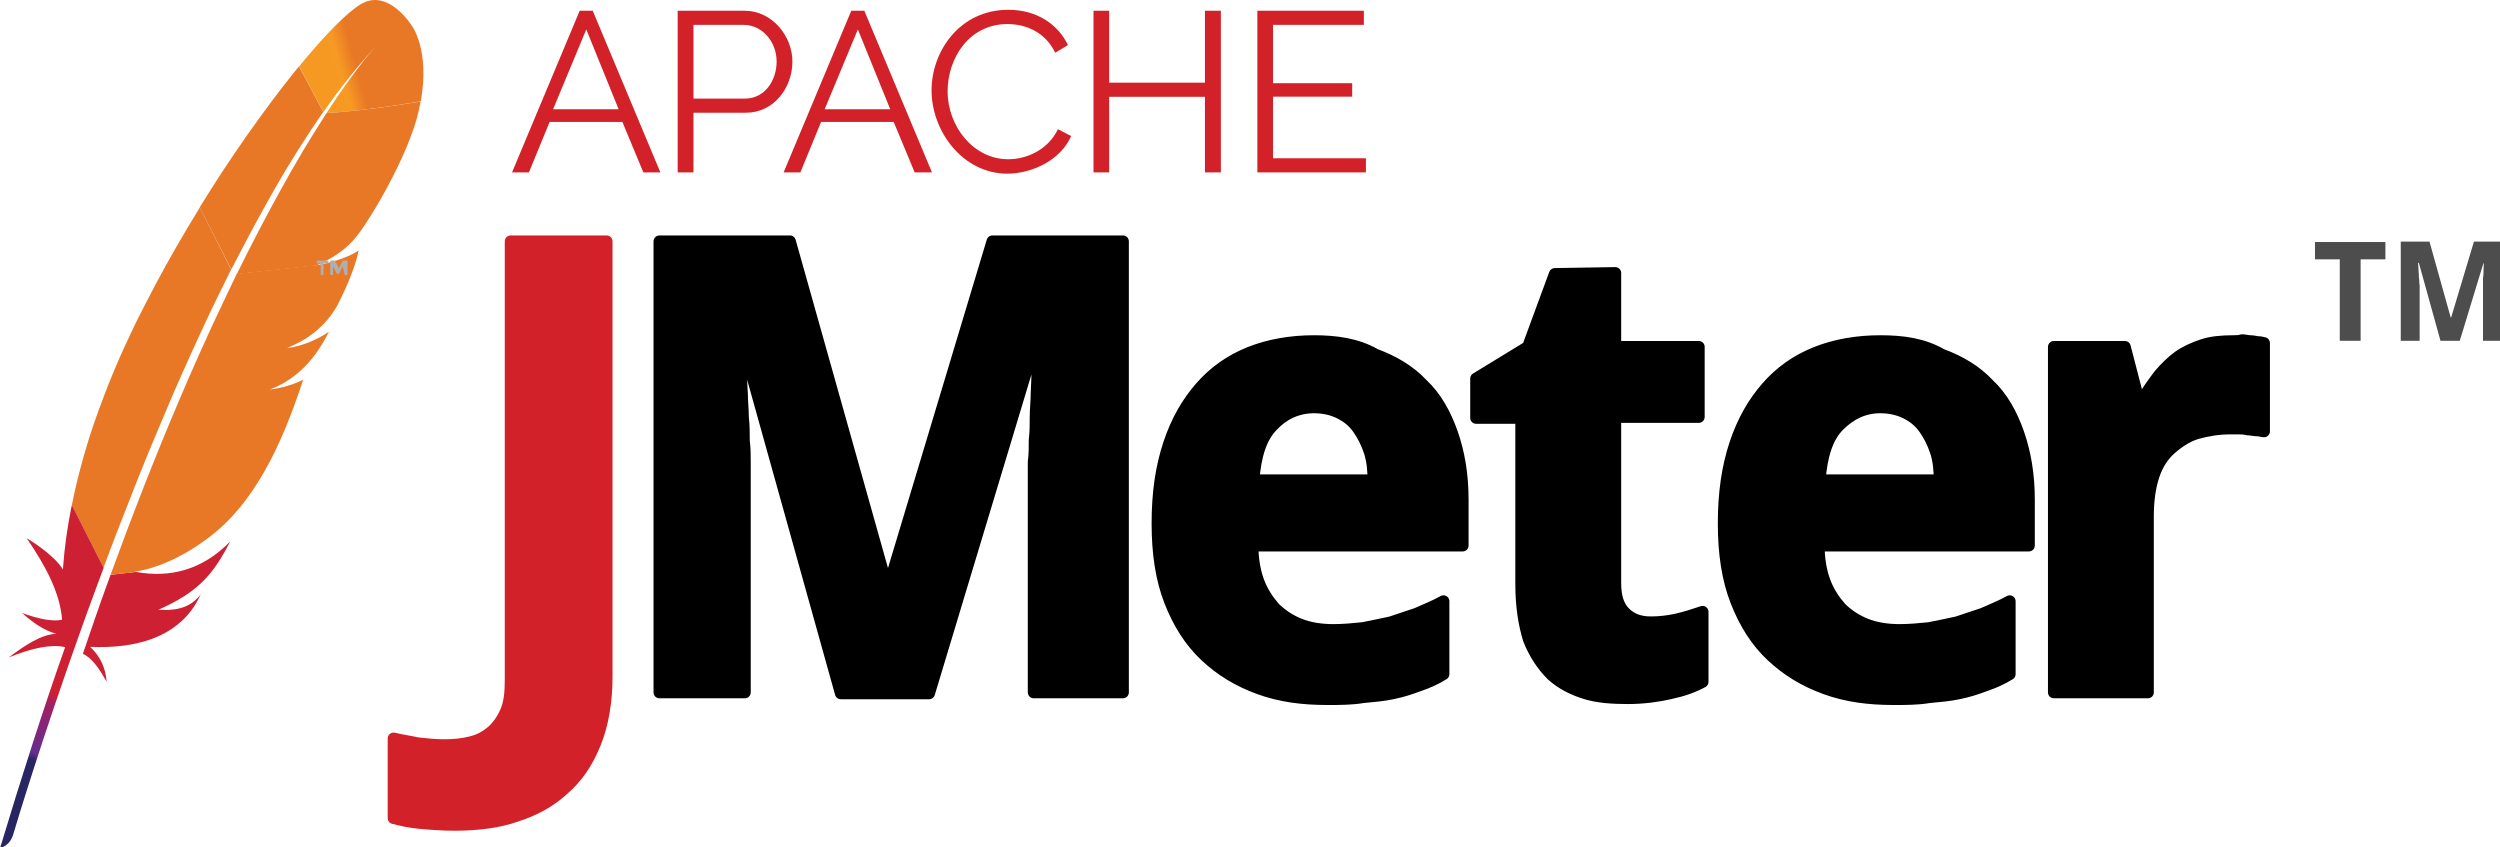 <?xml version="1.0" encoding="utf-8"?>
<!-- Generator: Adobe Illustrator 20.1.0, SVG Export Plug-In . SVG Version: 6.00 Build 0)  -->
<svg version="1.1"
	 id="svg2" inkscape:version="0.48.4 r9939" sodipodi:docname="logo.svg" xmlns:cc="http://creativecommons.org/ns#" xmlns:dc="http://purl.org/dc/elements/1.1/" xmlns:inkscape="http://www.inkscape.org/namespaces/inkscape" xmlns:rdf="http://www.w3.org/1999/02/22-rdf-syntax-ns#" xmlns:sodipodi="http://sodipodi.sourceforge.net/DTD/sodipodi-0.dtd" xmlns:svg="http://www.w3.org/2000/svg"
	 xmlns="http://www.w3.org/2000/svg" xmlns:xlink="http://www.w3.org/1999/xlink" x="0px" y="0px" width="260.5px" height="88.3px"
	 viewBox="0 0 260.5 88.3" style="enable-background:new 0 0 260.5 88.3;" xml:space="preserve">
<style type="text/css">
	.st0{fill:url(#path3212_1_);}
	.st1{fill:none;}
	.st2{fill:#BE202E;}
	.st3{opacity:0.35;fill:#BE202E;enable-background:new    ;}
	.st4{fill:url(#path3239_1_);}
	.st5{fill:url(#path3250_1_);}
	.st6{fill:url(#path3261_1_);}
	.st7{fill:url(#path3272_1_);}
	.st8{fill:url(#path3283_1_);}
	.st9{fill:url(#path3294_1_);}
	.st10{fill:url(#path3309_1_);}
	.st11{fill:url(#path3324_1_);}
	.st12{fill:url(#path3339_1_);}
	.st13{fill:#B0AFB0;}
	.st14{fill:#D22128;stroke:#D22128;stroke-width:1.229;stroke-linejoin:round;}
	.st15{stroke:#000000;stroke-width:1.229;stroke-linejoin:round;}
	.st16{fill:#4D4D4D;}
	.st17{fill:#D22128;}
</style>
<title  id="title3100">JMeter Logo</title>
<sodipodi:namedview  bordercolor="#666666" borderopacity="1.0" fit-margin-bottom="0" fit-margin-left="0" fit-margin-right="0" fit-margin-top="0" id="base" inkscape:current-layer="layer1" inkscape:cx="-887.52247" inkscape:cy="148.89888" inkscape:document-units="px" inkscape:guide-bbox="true" inkscape:pageopacity="0.0" inkscape:pageshadow="2" inkscape:window-height="713" inkscape:window-maximized="1" inkscape:window-width="1366" inkscape:window-x="0" inkscape:window-y="27" inkscape:zoom="0.49497475" pagecolor="#ffffff" showgrid="false" showguides="true">
	</sodipodi:namedview>
<g id="layer1" transform="translate(-433.588,-211.853)" inkscape:groupmode="layer" inkscape:label="Ebene 1">
	<g id="g3347" transform="matrix(0.611,0,0,0.611,-671.82,122.751)">
	</g>
	<g id="g3349" transform="matrix(0.611,0,0,0.611,-671.82,122.751)">
	</g>
	<g id="g3351" transform="matrix(0.611,0,0,0.611,-671.82,122.751)">
	</g>
	<g id="g3353" transform="matrix(0.611,0,0,0.611,-671.82,122.751)">
	</g>
	<g id="g3355" transform="matrix(0.611,0,0,0.611,-671.82,122.751)">
	</g>
	<g id="g3357" transform="matrix(0.611,0,0,0.611,-671.82,122.751)">
	</g>
	<g id="g3203" transform="matrix(0.165,0,0,0.165,427.125,209.046)">
		
			<linearGradient id="path3212_1_" gradientUnits="userSpaceOnUse" x1="-46705.691" y1="4754.707" x2="-46630.047" y2="4666.254" gradientTransform="matrix(6.967194e-02 -0.149 -0.149 -6.967194e-02 4205.67 -6584.95)">
			<stop  offset="0" style="stop-color:#F69923"/>
			<stop  offset="0.312" style="stop-color:#F79A23"/>
			<stop  offset="0.838" style="stop-color:#E97826"/>
		</linearGradient>
		<path id="path3212" inkscape:connector-curvature="0" class="st0" d="M267.1,19.6c-8.4,5-22.4,19-39,39.3l15.3,28.9
			c10.7-15.4,21.7-29.2,32.7-41c0.8-0.9,1.3-1.4,1.3-1.4c-0.4,0.5-0.9,0.9-1.3,1.4c-3.6,3.9-14.4,16.5-30.7,41.6
			c15.7-0.8,39.8-4,59.5-7.4c5.9-32.8-5.7-47.8-5.7-47.8S284.4,9.3,267.1,19.6z"/>
		<path id="path3214" inkscape:connector-curvature="0" class="st1" d="M241.1,184.4c0.1,0,0.2,0,0.3-0.1l-2.2,0.2
			c-0.1,0.1-0.3,0.1-0.4,0.2C239.6,184.6,240.4,184.5,241.1,184.4z"/>
		<path id="path3216" inkscape:connector-curvature="0" class="st1" d="M225.5,236.1c-1.2,0.3-2.5,0.5-3.8,0.7
			C223,236.6,224.3,236.4,225.5,236.1z"/>
		<path id="path3218" inkscape:connector-curvature="0" class="st1" d="M119.3,352.2c0.2-0.4,0.3-0.9,0.5-1.3
			c3.4-8.9,6.7-17.5,10-26c3.7-9.4,7.4-18.6,11-27.5c3.8-9.3,7.6-18.4,11.3-27.1c3.9-9.2,7.7-18,11.5-26.5
			c3.1-6.9,6.1-13.6,9.1-20.1c1-2.2,2-4.3,3-6.4c2-4.2,3.9-8.3,5.8-12.3c1.8-3.7,3.5-7.3,5.2-10.9c0.6-1.2,1.2-2.4,1.7-3.5
			c0.1-0.2,0.2-0.4,0.3-0.6l-1.9,0.2l-1.5-2.9c-0.1,0.3-0.3,0.6-0.4,0.9c-2.7,5.3-5.4,10.7-8,16.2c-1.5,3.1-3,6.3-4.6,9.5
			c-4.2,8.8-8.3,17.6-12.3,26.6c-4.1,9-8.1,18.1-12,27.1c-3.9,8.9-7.6,17.8-11.3,26.7c-3.7,8.9-7.3,17.7-10.8,26.5
			c-3.7,9.2-7.3,18.3-10.7,27.3c-0.8,2-1.6,4.1-2.3,6.1c-2.8,7.3-5.5,14.4-8.1,21.5l2.4,4.7l2.1-0.2c0.1-0.2,0.2-0.4,0.2-0.6
			C112.6,370.1,116,361,119.3,352.2z"/>
		<path id="path3220" inkscape:connector-curvature="0" class="st1" d="M220.7,236.9L220.7,236.9L220.7,236.9L220.7,236.9z"/>
		<path id="path3222" inkscape:connector-curvature="0" class="st2" d="M215.6,262.2c-2,0.4-4,0.7-6,1l0,0c1-0.1,2.1-0.3,3.1-0.5
			C213.7,262.6,214.7,262.4,215.6,262.2z"/>
		<path id="path3224" inkscape:connector-curvature="0" class="st3" d="M215.6,262.2c-2,0.4-4,0.7-6,1l0,0c1-0.1,2.1-0.3,3.1-0.5
			C213.7,262.6,214.7,262.4,215.6,262.2z"/>
		<path id="path3226" inkscape:connector-curvature="0" class="st2" d="M220.8,236.9L220.8,236.9
			C220.7,236.9,220.7,236.9,220.8,236.9c0.3,0,0.6-0.1,0.9-0.1c1.3-0.2,2.6-0.4,3.8-0.7C224,236.4,222.4,236.6,220.8,236.9
			L220.8,236.9L220.8,236.9z"/>
		<path id="path3228" inkscape:connector-curvature="0" class="st3" d="M220.8,236.9L220.8,236.9
			C220.7,236.9,220.7,236.9,220.8,236.9c0.3,0,0.6-0.1,0.9-0.1c1.3-0.2,2.6-0.4,3.8-0.7C224,236.4,222.4,236.6,220.8,236.9
			L220.8,236.9L220.8,236.9z"/>
		
			<linearGradient id="path3239_1_" gradientUnits="userSpaceOnUse" x1="-50101.348" y1="4815.352" x2="-49561.668" y2="4815.352" gradientTransform="matrix(6.967194e-02 -0.149 -0.149 -6.967194e-02 4205.67 -6584.95)">
			<stop  offset="0.323" style="stop-color:#9E2064"/>
			<stop  offset="0.63" style="stop-color:#C92037"/>
			<stop  offset="0.751" style="stop-color:#CD2335"/>
			<stop  offset="1" style="stop-color:#E97826"/>
		</linearGradient>
		<path id="path3239" inkscape:connector-curvature="0" class="st4" d="M198.2,162.4c4.7-8.7,9.4-17.2,14.1-25.5
			c4.9-8.6,9.9-16.9,15-25c0.3-0.5,0.6-1,0.9-1.4c5-7.9,10-15.5,15.1-22.8L228,58.9c-1.1,1.4-2.3,2.8-3.5,4.3
			c-4.4,5.5-9,11.4-13.7,17.7c-5.3,7.1-10.7,14.6-16.3,22.5c-5.1,7.3-10.3,15-15.5,22.9c-4.4,6.8-8.8,13.7-13.2,20.8
			c-0.2,0.3-0.3,0.5-0.5,0.8l19.9,39.3C189.6,178.9,193.9,170.6,198.2,162.4z"/>
		
			<linearGradient id="path3250_1_" gradientUnits="userSpaceOnUse" x1="-49706.195" y1="4486.376" x2="-49384.598" y2="4486.376" gradientTransform="matrix(6.967194e-02 -0.149 -0.149 -6.967194e-02 4205.67 -6584.95)">
			<stop  offset="0" style="stop-color:#282662"/>
			<stop  offset="9.548389e-02" style="stop-color:#662E8D"/>
			<stop  offset="0.788" style="stop-color:#9F2064"/>
			<stop  offset="0.949" style="stop-color:#CD2032"/>
		</linearGradient>
		<path id="path3250" inkscape:connector-curvature="0" class="st5" d="M107.5,384.1c-2.6,7.2-5.3,14.6-7.9,22.2
			c0,0.1-0.1,0.2-0.1,0.3c-0.4,1.1-0.8,2.1-1.1,3.2c-1.8,5.1-3.3,9.7-6.9,20.1c5.9,2.7,10.6,9.7,15,17.7
			c-0.5-8.3-3.9-16.1-10.4-22.1c28.9,1.3,53.9-6,66.7-27.2c1.1-1.9,2.2-3.9,3.2-6c-5.9,7.4-13.1,10.6-26.8,9.8h-0.1h0.1
			c20.1-9,30.2-17.7,39.1-32c2.1-3.4,4.2-7.1,6.3-11.2c-17.6,18.1-38,23.2-59.5,19.3L109,380C108.5,381.4,108,382.7,107.5,384.1z"/>
		
			<linearGradient id="path3261_1_" gradientUnits="userSpaceOnUse" x1="-49917.496" y1="4845.587" x2="-49377.816" y2="4845.587" gradientTransform="matrix(6.967194e-02 -0.149 -0.149 -6.967194e-02 4205.67 -6584.95)">
			<stop  offset="0.323" style="stop-color:#9E2064"/>
			<stop  offset="0.63" style="stop-color:#C92037"/>
			<stop  offset="0.751" style="stop-color:#CD2335"/>
			<stop  offset="1" style="stop-color:#E97826"/>
		</linearGradient>
		<path id="path3261" inkscape:connector-curvature="0" class="st6" d="M115,348c3.5-9,7.1-18.1,10.7-27.3
			c3.5-8.8,7.1-17.6,10.8-26.5s7.5-17.8,11.3-26.7c3.9-9.1,7.9-18.1,12-27.1c4-8.9,8.2-17.8,12.3-26.6c1.5-3.2,3-6.3,4.6-9.5
			c2.6-5.4,5.3-10.8,8-16.2c0.1-0.3,0.3-0.6,0.4-0.9L165.4,148c-0.3,0.5-0.6,1.1-1,1.6c-4.6,7.6-9.3,15.3-13.8,23.2
			c-4.6,8-9.1,16.1-13.5,24.4c-3.7,7-7.3,14-10.9,21.1c-0.7,1.4-1.4,2.9-2.1,4.3c-4.3,8.9-8.3,17.6-11.8,25.9
			c-4,9.4-7.5,18.4-10.6,26.9c-2,5.6-3.9,11-5.6,16.2c-1.4,4.4-2.7,8.9-4,13.3c-3,10.4-5.5,20.8-7.6,31.2l20,39.5
			c2.6-7.1,5.4-14.2,8.1-21.5C113.4,352.1,114.2,350.1,115,348z"/>
		
			<linearGradient id="path3272_1_" gradientUnits="userSpaceOnUse" x1="-49678.754" y1="4800.74" x2="-49395.137" y2="4800.74" gradientTransform="matrix(6.967194e-02 -0.149 -0.149 -6.967194e-02 4205.67 -6584.95)">
			<stop  offset="0" style="stop-color:#282662"/>
			<stop  offset="9.548389e-02" style="stop-color:#662E8D"/>
			<stop  offset="0.788" style="stop-color:#9F2064"/>
			<stop  offset="0.949" style="stop-color:#CD2032"/>
		</linearGradient>
		<path id="path3272" inkscape:connector-curvature="0" class="st7" d="M84.2,337.5c-2.5,12.6-4.3,25.2-5.2,37.8
			c0,0.4-0.1,0.9-0.1,1.3c-6.2-10-23-19.8-22.9-19.7c12,17.4,21.1,34.6,22.4,51.5c-6.4,1.3-15.2-0.6-25.3-4.3
			c10.6,9.7,18.5,12.4,21.6,13.1c-9.7,0.6-19.8,7.3-30,15c14.9-6.1,27-8.5,35.6-6.5c-13.7,38.7-27.4,81.5-41.1,126.9
			c4.2-1.2,6.7-4.1,8.1-7.9c2.4-8.2,18.7-62.2,44.1-133.1c0.7-2,1.5-4,2.2-6.1c0.2-0.6,0.4-1.1,0.6-1.7c2.7-7.4,5.5-15,8.4-22.8
			c0.7-1.8,1.3-3.5,2-5.3v-0.1l-20-39.5C84.4,336.6,84.3,337,84.2,337.5L84.2,337.5z"/>
		
			<linearGradient id="path3283_1_" gradientUnits="userSpaceOnUse" x1="-49917.496" y1="4506.826" x2="-49377.816" y2="4506.826" gradientTransform="matrix(6.967194e-02 -0.149 -0.149 -6.967194e-02 4205.67 -6584.95)">
			<stop  offset="0.323" style="stop-color:#9E2064"/>
			<stop  offset="0.63" style="stop-color:#C92037"/>
			<stop  offset="0.751" style="stop-color:#CD2335"/>
			<stop  offset="1" style="stop-color:#E97826"/>
		</linearGradient>
		<path id="path3283" inkscape:connector-curvature="0" class="st8" d="M188.4,190.6c-0.6,1.2-1.1,2.3-1.7,3.5
			c-1.7,3.6-3.5,7.2-5.2,10.9c-1.9,4-3.8,8.1-5.8,12.3c-1,2.1-2,4.2-3,6.4c-3,6.5-6,13.2-9.1,20.1c-3.8,8.5-7.6,17.3-11.5,26.5
			c-3.7,8.7-7.5,17.8-11.3,27.1c-3.6,8.9-7.3,18-11,27.5c-3.3,8.4-6.6,17.1-10,26c-0.2,0.4-0.3,0.9-0.5,1.3
			c-3.3,8.8-6.7,17.9-10.1,27.2c-0.1,0.2-0.2,0.4-0.2,0.6l16.1-1.8c-0.3-0.1-0.6-0.1-1-0.2c19.3-2.4,44.9-16.8,61.4-34.6
			c7.6-8.2,14.5-17.8,20.9-29.1c4.8-8.4,9.2-17.7,13.5-28.1c3.7-9,7.3-18.8,10.7-29.4c-4.4,2.3-9.5,4-15.1,5.2c-1,0.2-2,0.4-3,0.6
			s-2,0.3-3.1,0.5l0,0l0,0l0,0c18-6.9,29.3-20.2,37.5-36.6c-4.7,3.2-12.4,7.4-21.6,9.5c-1.2,0.3-2.5,0.5-3.8,0.7
			c-0.3,0-0.6,0.1-1,0.1l0,0l0,0l0,0l0,0l0,0c6.2-2.6,11.5-5.5,16.1-9c1-0.7,1.9-1.5,2.8-2.3c1.4-1.2,2.7-2.5,4-3.8
			c0.8-0.9,1.6-1.7,2.4-2.6c1.8-2.1,3.5-4.4,5-6.9c0.5-0.8,1-1.5,1.4-2.3c0.6-1.2,1.2-2.3,1.7-3.4c2.5-5,4.5-9.5,6.1-13.5
			c0.8-2,1.5-3.8,2.1-5.5c0.2-0.7,0.5-1.3,0.7-2c0.6-1.9,1.2-3.6,1.6-5.1c0.6-2.2,1-4,1.2-5.3l0,0l0,0c-0.6,0.5-1.3,1-2.1,1.4
			c-5.4,3.2-14.7,6.2-22.2,7.6l14.8-1.6l-14.8,1.6c-0.1,0-0.2,0-0.3,0.1c-0.7,0.1-1.5,0.2-2.3,0.4c0.1-0.1,0.3-0.1,0.4-0.2
			l-50.6,5.5C188.6,190.3,188.5,190.5,188.4,190.6z"/>
		
			<linearGradient id="path3294_1_" gradientUnits="userSpaceOnUse" x1="-50120.559" y1="4523.246" x2="-49580.875" y2="4523.246" gradientTransform="matrix(6.967194e-02 -0.149 -0.149 -6.967194e-02 4205.67 -6584.95)">
			<stop  offset="0.323" style="stop-color:#9E2064"/>
			<stop  offset="0.63" style="stop-color:#C92037"/>
			<stop  offset="0.751" style="stop-color:#CD2335"/>
			<stop  offset="1" style="stop-color:#E97826"/>
		</linearGradient>
		<path id="path3294" inkscape:connector-curvature="0" class="st9" d="M245.4,88.4c-4.5,6.9-9.4,14.8-14.7,23.6
			c-0.3,0.5-0.6,0.9-0.8,1.4c-4.6,7.7-9.4,16.1-14.5,25.4c-4.4,8-9,16.5-13.8,25.8c-4.2,8-8.4,16.5-12.9,25.5l50.6-5.5
			c14.7-6.8,21.3-12.9,27.7-21.8c1.7-2.4,3.4-5,5.1-7.7c5.2-8.1,10.3-17,14.8-25.9c4.4-8.6,8.3-17.1,11.2-24.7
			c1.9-4.9,3.4-9.4,4.5-13.4c0.9-3.5,1.6-6.8,2.2-10C285.2,84.4,261.1,87.6,245.4,88.4z"/>
		<path id="path3296" inkscape:connector-curvature="0" class="st2" d="M212.7,262.8c-1,0.2-2,0.3-3.1,0.5l0,0
			C210.6,263.1,211.6,262.9,212.7,262.8z"/>
		<path id="path3298" inkscape:connector-curvature="0" class="st3" d="M212.7,262.8c-1,0.2-2,0.3-3.1,0.5l0,0
			C210.6,263.1,211.6,262.9,212.7,262.8z"/>
		
			<linearGradient id="path3309_1_" gradientUnits="userSpaceOnUse" x1="-49917.496" y1="4405.363" x2="-49377.816" y2="4405.363" gradientTransform="matrix(6.967194e-02 -0.149 -0.149 -6.967194e-02 4205.67 -6584.95)">
			<stop  offset="0.323" style="stop-color:#9E2064"/>
			<stop  offset="0.63" style="stop-color:#C92037"/>
			<stop  offset="0.751" style="stop-color:#CD2335"/>
			<stop  offset="1" style="stop-color:#E97826"/>
		</linearGradient>
		<path id="path3309" inkscape:connector-curvature="0" class="st10" d="M212.7,262.8c-1,0.2-2,0.3-3.1,0.5l0,0
			C210.6,263.1,211.6,262.9,212.7,262.8z"/>
		<path id="path3311" inkscape:connector-curvature="0" class="st2" d="M220.7,236.9c0.3,0,0.6-0.1,1-0.1
			C221.4,236.8,221.1,236.9,220.7,236.9L220.7,236.9z"/>
		<path id="path3313" inkscape:connector-curvature="0" class="st3" d="M220.7,236.9c0.3,0,0.6-0.1,1-0.1
			C221.4,236.8,221.1,236.9,220.7,236.9L220.7,236.9z"/>
		
			<linearGradient id="path3324_1_" gradientUnits="userSpaceOnUse" x1="-49917.496" y1="4417.275" x2="-49377.816" y2="4417.275" gradientTransform="matrix(6.967194e-02 -0.149 -0.149 -6.967194e-02 4205.67 -6584.95)">
			<stop  offset="0.323" style="stop-color:#9E2064"/>
			<stop  offset="0.63" style="stop-color:#C92037"/>
			<stop  offset="0.751" style="stop-color:#CD2335"/>
			<stop  offset="1" style="stop-color:#E97826"/>
		</linearGradient>
		<path id="path3324" inkscape:connector-curvature="0" class="st11" d="M220.7,236.9c0.3,0,0.6-0.1,1-0.1
			C221.4,236.8,221.1,236.9,220.7,236.9L220.7,236.9z"/>
		<path id="path3326" inkscape:connector-curvature="0" class="st2" d="M220.8,236.9L220.8,236.9L220.8,236.9L220.8,236.9
			L220.8,236.9L220.8,236.9z"/>
		<path id="path3328" inkscape:connector-curvature="0" class="st3" d="M220.8,236.9L220.8,236.9L220.8,236.9L220.8,236.9
			L220.8,236.9L220.8,236.9z"/>
		
			<linearGradient id="path3339_1_" gradientUnits="userSpaceOnUse" x1="-47717.117" y1="4419.346" x2="-47717.117" y2="4419.346" gradientTransform="matrix(6.967194e-02 -0.149 -0.149 -6.967194e-02 4205.67 -6584.95)">
			<stop  offset="0.323" style="stop-color:#9E2064"/>
			<stop  offset="0.63" style="stop-color:#C92037"/>
			<stop  offset="0.751" style="stop-color:#CD2335"/>
			<stop  offset="1" style="stop-color:#E97826"/>
		</linearGradient>
		<path id="path3339" inkscape:connector-curvature="0" class="st12" d="M220.8,236.9L220.8,236.9L220.8,236.9L220.8,236.9
			L220.8,236.9L220.8,236.9z"/>
	</g>
	<path id="path3343" inkscape:connector-curvature="0" class="st13" d="M467.3,239.3v1.2H467v-1.2h-0.4V239h1.2v0.3H467.3z"/>
	<path id="path3345" inkscape:connector-curvature="0" class="st13" d="M469.3,239.6l-0.4,0.8h-0.2l-0.4-0.8v0.9H468V239h0.5
		l0.4,0.8l0.4-0.8h0.5v1.5h-0.3L469.3,239.6L469.3,239.6z"/>
	<path id="path3718" inkscape:connector-curvature="0" class="st14" d="M481,297.8c-1.4,0-2.6-0.1-3.7-0.2c-1.1-0.1-1.9-0.3-2.7-0.5
		v-8.3c0.8,0.2,1.6,0.3,2.5,0.5c0.9,0.1,1.8,0.2,2.8,0.2c1,0,1.9-0.1,2.7-0.3c0.9-0.2,1.6-0.6,2.2-1.1c0.6-0.5,1.1-1.2,1.5-2.1
		c0.4-0.9,0.5-2,0.5-3.3V237h10v45.3c0,2.7-0.4,5-1.2,7c-0.8,2-1.9,3.6-3.3,4.8c-1.4,1.3-3.1,2.2-5,2.8
		C485.6,297.5,483.4,297.8,481,297.8"/>
	<path id="path3720" inkscape:connector-curvature="0" class="st15" d="M502.3,237v47h8.9v-21.9c0-0.6,0-1.3,0-2
		c0-0.8,0-1.5-0.1-2.3c0-0.8,0-1.6-0.1-2.5c0-0.8-0.1-1.7-0.1-2.4c-0.1-1.8-0.2-3.7-0.3-5.7h0.3l10.3,36.9h9.2l11.1-36.8h0.3
		c-0.1,2-0.1,3.8-0.2,5.6c0,0.8-0.1,1.6-0.1,2.4c0,0.8,0,1.6-0.1,2.4c0,0.8,0,1.5-0.1,2.3c0,0.7,0,1.3,0,1.9V284h9.3v-47H537
		l-10.8,35.9H526L515.9,237L502.3,237L502.3,237z M595.6,240.4l-2.8,7.6l-5.4,3.3v4.1h4.7v17.3c0,2.3,0.3,4.2,0.8,5.8
		c0.6,1.5,1.4,2.7,2.4,3.7c1,0.9,2.2,1.5,3.5,1.9s2.8,0.5,4.4,0.5c1.6,0,3.1-0.2,4.4-0.5c1.4-0.3,2.5-0.7,3.4-1.2v-7.3
		c-0.9,0.3-1.8,0.6-2.7,0.8c-0.9,0.2-1.8,0.3-2.7,0.3c-1.1,0-2-0.3-2.7-1c-0.7-0.7-1-1.7-1-3.1v-17.3h8.7V248h-8.7v-7.7L595.6,240.4
		L595.6,240.4z M570.5,247.4c-2.4,0-4.7,0.4-6.7,1.2c-2,0.8-3.7,2-5.1,3.6c-1.4,1.6-2.5,3.5-3.3,5.9c-0.8,2.4-1.2,5.1-1.2,8.3
		c0,3.1,0.4,5.8,1.3,8.1c0.9,2.3,2.1,4.2,3.7,5.7c1.6,1.5,3.4,2.6,5.6,3.4c2.2,0.8,4.5,1.1,7.1,1.1c1.3,0,2.5,0,3.7-0.2
		c1.1-0.1,2.2-0.2,3.1-0.4c1-0.2,1.9-0.5,2.7-0.8c0.9-0.3,1.8-0.7,2.6-1.2v-7.6c-0.9,0.5-1.9,0.9-2.8,1.3c-0.9,0.3-1.8,0.6-2.7,0.9
		c-0.9,0.2-1.9,0.4-2.9,0.6c-1,0.1-2,0.2-3.1,0.2c-1.3,0-2.5-0.2-3.5-0.6c-1-0.4-1.9-1-2.6-1.7c-0.7-0.8-1.3-1.7-1.7-2.8
		c-0.4-1.1-0.6-2.4-0.6-3.7h21.9v-4.8c0-2.6-0.4-4.9-1.1-6.9c-0.7-2-1.7-3.8-3.1-5.1c-1.3-1.4-3-2.4-4.9-3.1
		C575,247.7,572.8,247.4,570.5,247.4L570.5,247.4z M629.5,247.4c-2.4,0-4.7,0.4-6.7,1.2c-2,0.8-3.7,2-5.1,3.6
		c-1.4,1.6-2.5,3.5-3.3,5.9c-0.8,2.4-1.2,5.1-1.2,8.3c0,3.1,0.4,5.8,1.3,8.1c0.9,2.3,2.1,4.2,3.7,5.7c1.6,1.5,3.4,2.6,5.6,3.4
		c2.2,0.8,4.5,1.1,7.1,1.1c1.3,0,2.5,0,3.7-0.2c1.1-0.1,2.2-0.2,3.1-0.4c1-0.2,1.9-0.5,2.7-0.8c0.9-0.3,1.8-0.7,2.6-1.2v-7.6
		c-0.9,0.5-1.9,0.9-2.8,1.3c-0.9,0.3-1.8,0.6-2.7,0.9c-0.9,0.2-1.9,0.4-2.9,0.6c-1,0.1-2,0.2-3.1,0.2c-1.3,0-2.5-0.2-3.5-0.6
		c-1-0.4-1.9-1-2.6-1.7c-0.7-0.8-1.3-1.7-1.7-2.8c-0.4-1.1-0.6-2.4-0.6-3.7H645v-4.8c0-2.6-0.4-4.9-1.1-6.9c-0.7-2-1.7-3.8-3.1-5.1
		c-1.3-1.4-3-2.4-4.9-3.1C634,247.7,631.9,247.4,629.5,247.4L629.5,247.4z M666.3,247.4c-1.2,0-2.3,0.1-3.2,0.4
		c-0.9,0.3-1.8,0.7-2.5,1.2c-0.7,0.5-1.4,1.2-2,1.9c-0.6,0.8-1.2,1.6-1.7,2.5h-0.5L655,248h-7.4V284h9.8v-18.3
		c0-1.7,0.2-3.1,0.6-4.3c0.4-1.2,1-2.1,1.8-2.8c0.8-0.7,1.7-1.3,2.7-1.6c1.1-0.3,2.2-0.5,3.5-0.5c0.2,0,0.5,0,0.8,0
		c0.3,0,0.6,0,1,0.1c0.3,0,0.7,0.1,1,0.1c0.3,0,0.5,0.1,0.7,0.1v-9.2c-0.1,0-0.3-0.1-0.6-0.1c-0.2,0-0.5-0.1-0.8-0.1
		c-0.3,0-0.6-0.1-0.9-0.1C666.9,247.4,666.6,247.4,666.3,247.4L666.3,247.4z M570.5,254.3c1,0,1.9,0.2,2.7,0.6
		c0.8,0.4,1.4,0.9,1.9,1.6c0.5,0.7,0.9,1.5,1.2,2.4c0.3,0.9,0.4,1.9,0.4,3h-12.5c0.2-2.6,0.8-4.5,2-5.7
		C567.3,255,568.8,254.3,570.5,254.3L570.5,254.3z M629.5,254.3c1,0,1.9,0.2,2.7,0.6c0.8,0.4,1.4,0.9,1.9,1.6
		c0.5,0.7,0.9,1.5,1.2,2.4c0.3,0.9,0.4,1.9,0.4,3h-12.5c0.2-2.6,0.8-4.5,2-5.7C626.4,255,627.8,254.3,629.5,254.3L629.5,254.3z"/>
	<g id="text3756" transform="matrix(0.41,0,0,0.41,409.785,177.212)">
		<path id="path3879" inkscape:connector-curvature="0" class="st16" d="M658,171.1h-5.3v-20.7h-6.3v-4.4h17.9v4.4H658V171.1"/>
		<path id="path3881" inkscape:connector-curvature="0" class="st16" d="M678.3,171.1l-5.5-19.8h-0.2c0.1,1.1,0.1,2.1,0.2,3.1
			c0,0.4,0,0.9,0.1,1.3c0,0.4,0,0.9,0.1,1.3c0,0.4,0,0.9,0,1.3c0,0.4,0,0.8,0,1.1v11.7h-4.8v-25.2h7.3l5.4,19.3h0.1l5.8-19.3h7.3
			v25.2h-5v-11.9c0-0.3,0-0.6,0-1c0-0.4,0-0.8,0-1.2c0-0.4,0-0.9,0-1.3c0-0.4,0-0.9,0.1-1.3c0-1,0.1-2,0.1-3h-0.1l-6,19.7H678.3"/>
	</g>
	<g id="g8126" transform="matrix(0.143,0,0,0.143,453.68,190.165)">
		<g id="g8128">
			<path id="path8130" inkscape:connector-curvature="0" class="st17" d="M232.6,277.3l49.3-117.8h9.5l49.3,117.8h-12.4L313,240.5
				h-53l-15.1,36.8C244.9,277.3,232.6,277.3,232.6,277.3z M286.7,173.1l-24.2,58.2h47.8C310.3,231.3,286.7,173.1,286.7,173.1z"/>
			<path id="path8132" inkscape:connector-curvature="0" class="st17" d="M353.3,277.3V159.5h48.8c20.2,0,34.8,18.7,34.8,37
				c0,19.2-13.6,37.3-33.8,37.3h-38.3v43.5H353.3z M364.8,223.5h37.7c13.9,0,22.9-12.8,22.9-27c0-14.8-10.9-26.7-23.9-26.7h-36.7
				V223.5z"/>
			<path id="path8134" inkscape:connector-curvature="0" class="st17" d="M430.5,277.3l49.3-117.8h9.5l49.3,117.8H526l-15.3-36.8
				h-52.9l-15.1,36.8H430.5z M484.6,173.1l-24.2,58.2h47.8C508.2,231.3,484.6,173.1,484.6,173.1z"/>
			<path id="path8136" inkscape:connector-curvature="0" class="st17" d="M594.2,158.8c20.9,0,36.2,10.6,43.5,25.7l-9.3,5.6
				c-7.5-15.6-22.1-20.9-34.8-20.9c-28.2,0-43.6,25.2-43.6,48.9c0,26,19.1,49.6,44.1,49.6c13.3,0,28.9-6.6,36.3-21.9l9.6,5
				c-7.6,17.6-28.5,27.4-46.6,27.4c-32.3,0-55.1-30.9-55.1-60.7C538.3,189.2,558.7,158.8,594.2,158.8z"/>
			<path id="path8138" inkscape:connector-curvature="0" class="st17" d="M749.1,159.5v117.8h-11.6v-55.1h-69.8v55.1h-11.4V159.5
				h11.4v52.4h69.8v-52.4H749.1z"/>
			<path id="path8140" inkscape:connector-curvature="0" class="st17" d="M854.8,267v10.3h-79.1V159.5h77.6v10.3h-66.2v42.5h57.7
				v9.8h-57.7V267H854.8z"/>
		</g>
	</g>
	<g id="g8326" transform="translate(132.42,222.13)">
	</g>
	<g id="g8328" transform="translate(132.42,222.13)">
	</g>
	<g id="g8330" transform="translate(132.42,222.13)">
	</g>
	<g id="g8332" transform="translate(132.42,222.13)">
	</g>
	<g id="g8334" transform="translate(132.42,222.13)">
	</g>
	<g id="g8336" transform="translate(132.42,222.13)">
	</g>
</g>
</svg>

